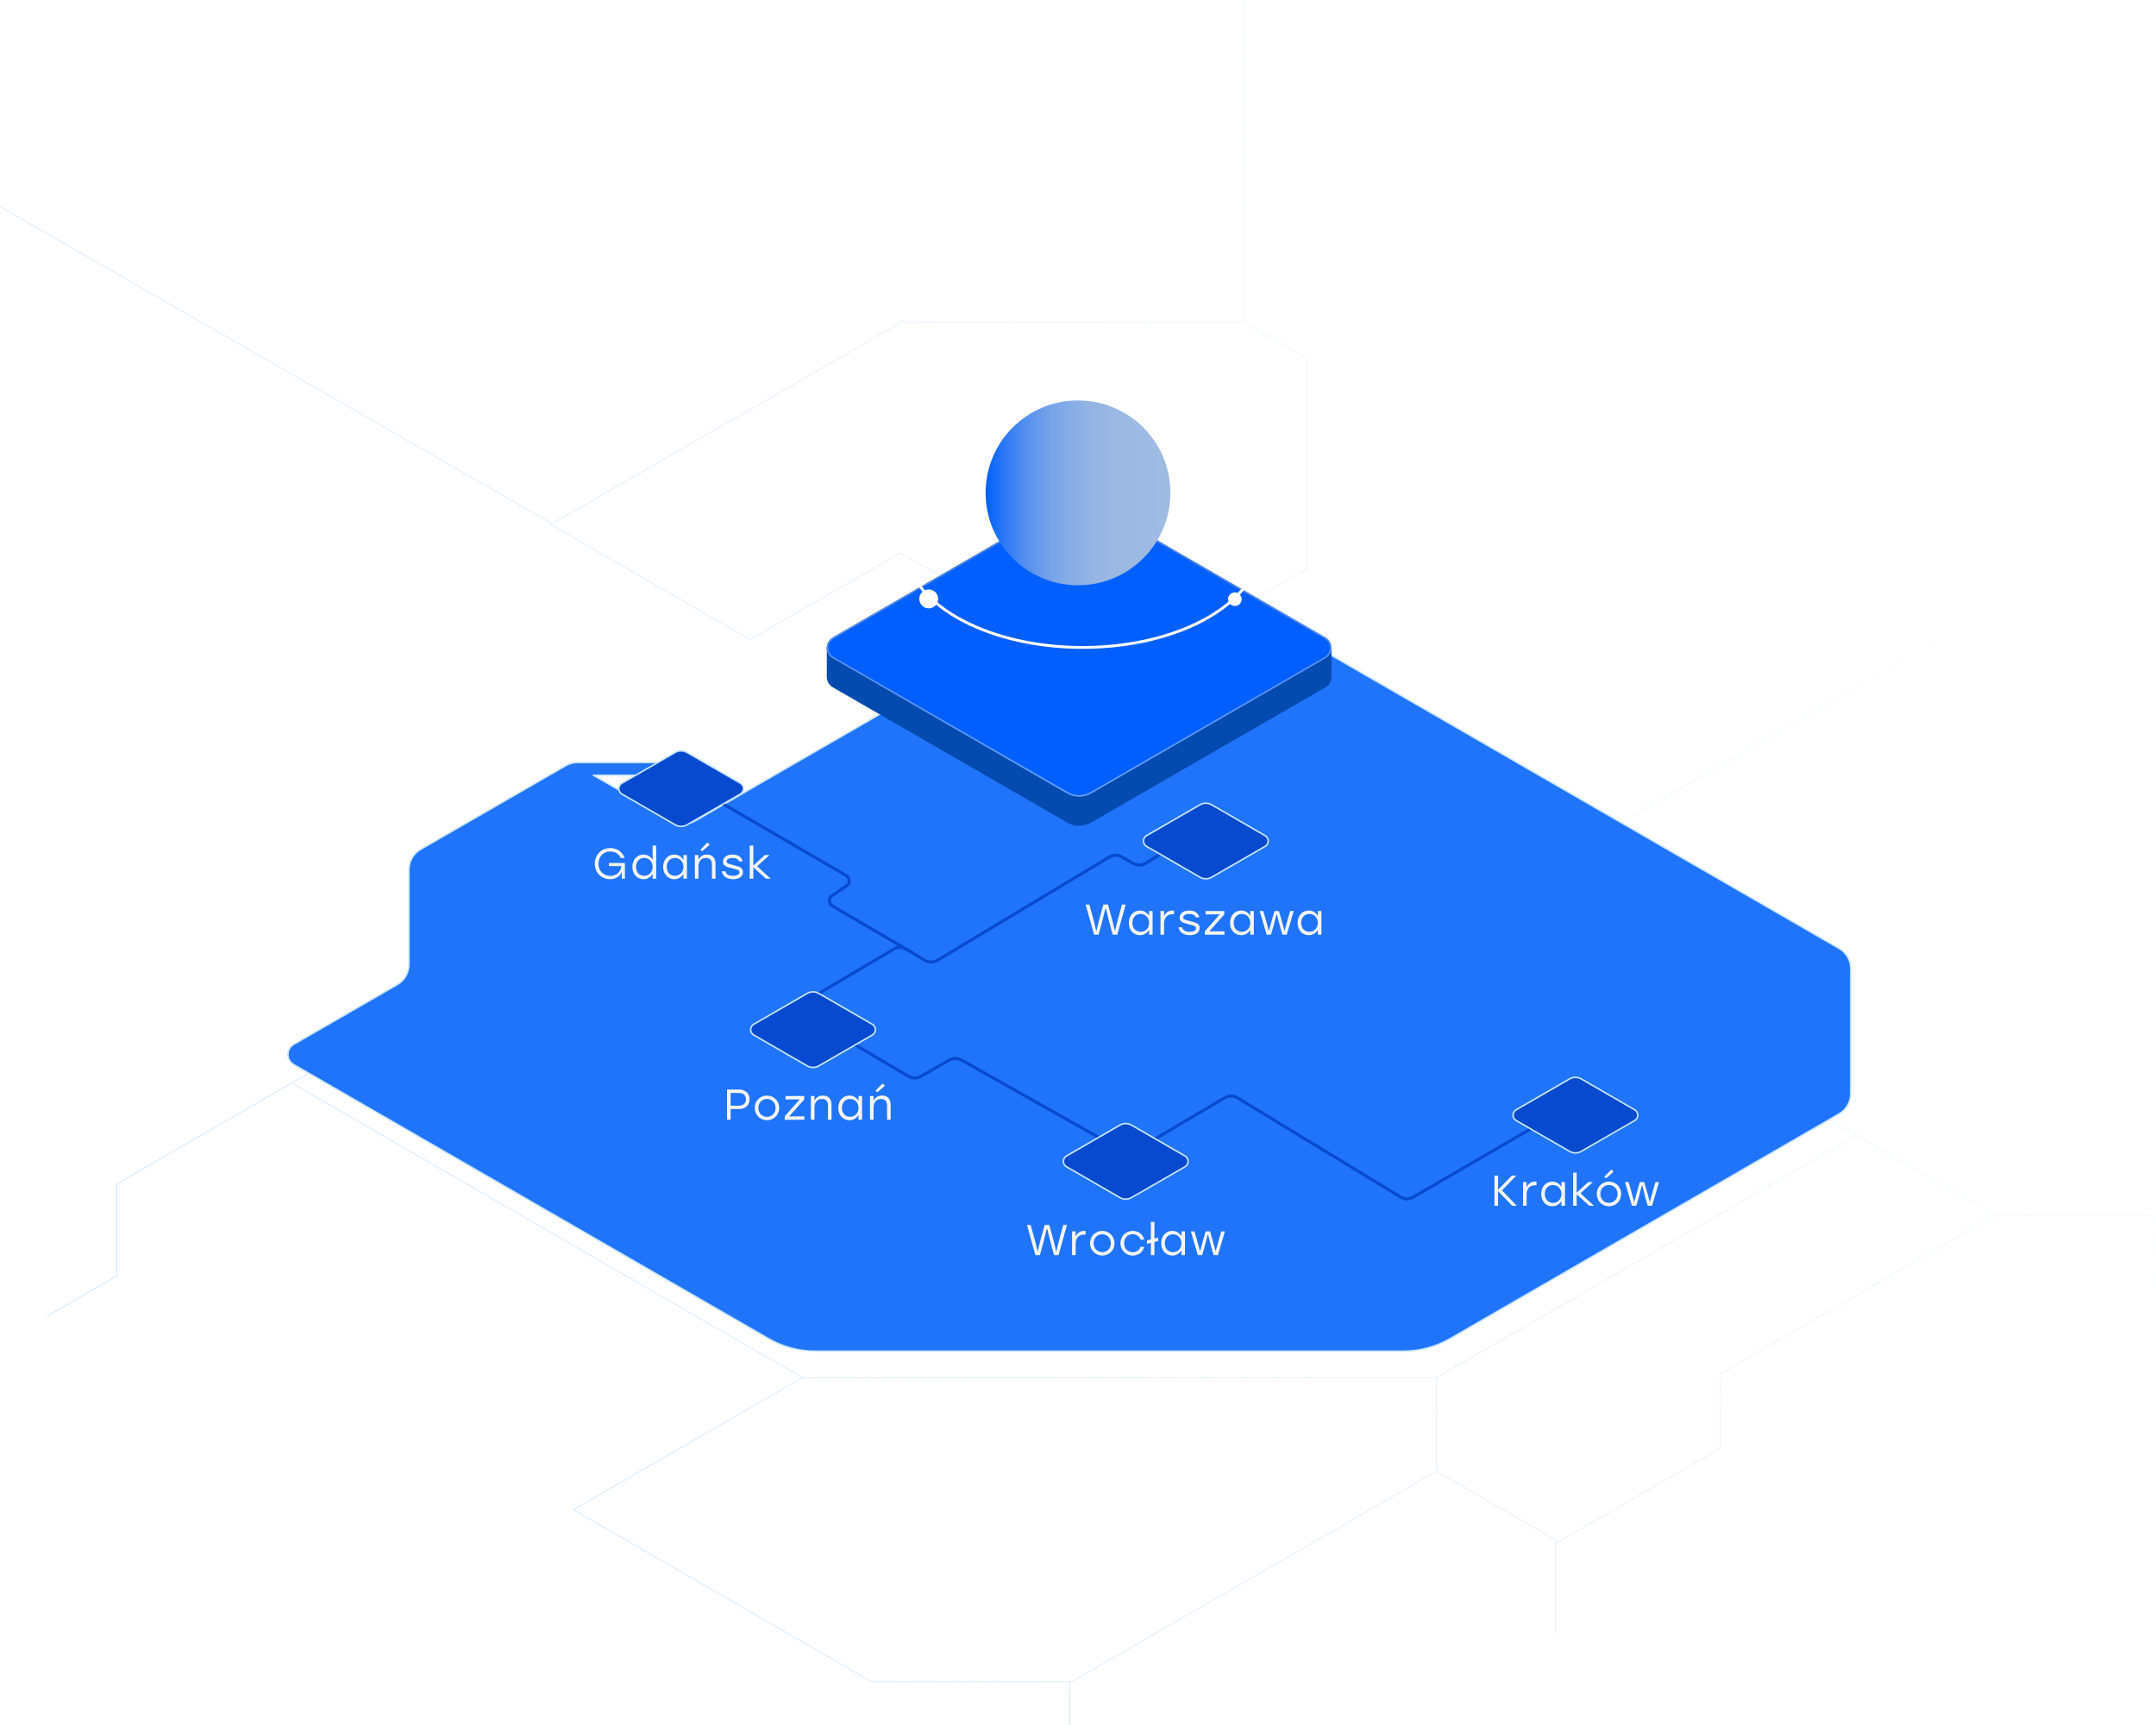 <svg width="700" height="560" viewBox="0 0 700 560" fill="none" xmlns="http://www.w3.org/2000/svg">
<g clip-path="url(#clip0_3979_18898)">
<path fill-rule="evenodd" clip-rule="evenodd" d="M396.284 200.686L396.281 200.688L519.002 271.463L621.568 212.307L621.567 212.306L827.771 93.376L827.652 93.171L519 271.188L396.758 200.69L424.545 184.626V116.436L403.907 104.524V-47.032H403.67V104.477H293.655L293.165 104.197L292.648 104.493L178.533 170.293L243.549 207.761L292.314 179.656L344.975 210.018L378.74 190.551L396.284 200.686ZM396.521 200.55L378.74 190.278L344.975 209.745L292.314 179.383L243.549 207.488L179.007 170.293L292.765 104.698L293.165 104.47L293.592 104.714H403.757L424.302 116.573V184.49L396.521 200.55ZM505.034 500.93V499.76L466.558 477.548V447.282L602.703 368.701L647.497 394.542L558.438 445.907V470.151L505.034 500.93ZM505.034 501.204L558.674 470.288V446.043L647.766 394.66H699.068V418.374H699.305V394.612L825.598 321.758L825.479 321.553L765.186 356.323L699.157 394.424H647.77L602.774 368.466L602.776 368.461L557.745 342.483L557.627 342.688L602.473 368.56L466.399 447.1H260.577L94.933 351.582L134.577 328.718L134.458 328.513L94.635 351.481L94.637 351.484L37.794 384.267V414.138L15.209 427.18L15.327 427.385L38.031 414.275V384.403L94.7 351.721L260.306 447.218L224.687 467.761L185.963 490.112L282.911 546.047H282.914L282.914 546.047H347.238V618.819H347.475V610.318H347.484V546.047H347.982L466.435 477.753L504.793 499.897V501.342L504.797 501.34V530.427H505.034V501.204ZM466.312 447.337V477.547L347.914 545.81H347.238L282.977 545.81L186.44 490.112L260.578 447.337H466.312ZM-70.027 26.745L179.075 169.765L178.957 169.97L-70.144 26.95L-70.027 26.745Z" fill="url(#paint0_linear_3979_18898)"/>
<g filter="url(#filter0_dd_3979_18898)">
<path d="M379.302 164.187C376.958 162.834 374.07 162.834 371.725 164.187L225.781 248.453C223.436 249.807 220.547 249.807 218.202 248.452L192.641 233.687H217.492C218.634 233.687 219.559 232.762 219.559 231.62C219.559 230.478 218.634 229.552 217.492 229.552H187.508C186.18 229.552 184.875 229.901 183.724 230.565L136.583 257.746C134.236 259.099 132.791 261.602 132.791 264.31V295.099C132.791 297.807 131.345 300.309 129 301.662L95.41 321.04C92.883 322.498 92.882 326.145 95.409 327.603L249.558 416.58C254.165 419.24 259.391 420.639 264.71 420.639H455.632C460.956 420.639 466.185 419.237 470.795 416.574L597.085 343.61C599.428 342.257 600.871 339.756 600.871 337.05V296.469C600.871 293.762 599.427 291.26 597.082 289.907L379.302 164.187Z" fill="#1F74FB"/>
<path d="M379.302 164.187C376.958 162.834 374.07 162.834 371.725 164.187L225.781 248.453C223.436 249.807 220.547 249.807 218.202 248.452L192.641 233.687H217.492C218.634 233.687 219.559 232.762 219.559 231.62C219.559 230.478 218.634 229.552 217.492 229.552H187.508C186.18 229.552 184.875 229.901 183.724 230.565L136.583 257.746C134.236 259.099 132.791 261.602 132.791 264.31V295.099C132.791 297.807 131.345 300.309 129 301.662L95.41 321.04C92.883 322.498 92.882 326.145 95.409 327.603L249.558 416.58C254.165 419.24 259.391 420.639 264.71 420.639H455.632C460.956 420.639 466.185 419.237 470.795 416.574L597.085 343.61C599.428 342.257 600.871 339.756 600.871 337.05V296.469C600.871 293.762 599.427 291.26 597.082 289.907L379.302 164.187Z" stroke="#C6E3FC" stroke-width="0.474" stroke-miterlimit="10" stroke-linejoin="round"/>
</g>
<path d="M390 269L372.034 280.229C370.782 281.011 369.201 281.04 367.92 280.304L364.233 278.184C362.974 277.46 361.423 277.475 360.179 278.222L304.374 311.746C303.102 312.51 301.511 312.507 300.242 311.738L294.292 308.134C293.03 307.37 291.449 307.362 290.18 308.114L260 326" stroke="#084ACF" stroke-miterlimit="10" stroke-linecap="round"/>
<path d="M296 309.15L270.264 294.115C268.988 293.369 268.934 291.544 270.164 290.724L274.83 287.613C276.062 286.792 276.006 284.964 274.726 284.22L230.5 258.5" stroke="#084ACF" stroke-miterlimit="10" stroke-linecap="round"/>
<path d="M375.039 369.737L397.651 356.369C398.921 355.618 400.503 355.627 401.764 356.394L454.737 388.6C455.989 389.361 457.557 389.377 458.824 388.641L488.296 371.521L504.06 362.363L513.089 356.832" stroke="#084ACF" stroke-miterlimit="10" stroke-linecap="round"/>
<path d="M367.2 375.154L312.148 344.122C310.92 343.43 309.417 343.435 308.194 344.137L298.985 349.421C297.74 350.135 296.207 350.127 294.969 349.4L272.999 336.5" stroke="#084ACF" stroke-miterlimit="10" stroke-linecap="round"/>
<g filter="url(#filter1_dd_3979_18898)">
<path d="M244.724 332.007L244.724 332.007L262.072 342.02C262.648 342.352 263.3 342.527 263.965 342.527C264.629 342.527 265.282 342.352 265.857 342.02L283.205 332.011C283.205 332.011 283.205 332.011 283.205 332.011C283.512 331.834 283.767 331.58 283.944 331.273L283.944 331.273C284.121 330.966 284.215 330.618 284.215 330.264C284.215 329.909 284.121 329.561 283.944 329.255L283.944 329.255C283.767 328.948 283.512 328.693 283.205 328.516L265.853 318.499L265.728 318.715L265.853 318.499C265.277 318.167 264.625 317.992 263.96 317.992C263.296 317.992 262.643 318.167 262.068 318.499C262.068 318.499 262.068 318.499 262.068 318.499L244.724 328.512L244.724 328.512C244.418 328.689 244.162 328.943 243.985 329.25C243.808 329.557 243.715 329.905 243.715 330.259C243.715 330.614 243.808 330.962 243.985 331.269C244.162 331.575 244.418 331.83 244.724 332.007Z" fill="#084ACF" stroke="#C6E3FC" stroke-width="0.5"/>
</g>
<g filter="url(#filter2_dd_3979_18898)">
<path d="M201.904 253.765L201.904 253.765L219.252 263.778C219.827 264.11 220.48 264.285 221.144 264.285C221.809 264.285 222.462 264.11 223.037 263.778L240.385 253.77C240.385 253.77 240.385 253.77 240.385 253.77C240.692 253.593 240.947 253.338 241.124 253.031L241.124 253.031C241.301 252.724 241.395 252.377 241.395 252.022C241.395 251.668 241.301 251.32 241.124 251.013L241.124 251.013C240.947 250.706 240.692 250.452 240.385 250.274L223.033 240.257L222.908 240.473L223.033 240.257C222.457 239.925 221.804 239.75 221.14 239.75C220.476 239.75 219.823 239.925 219.248 240.257C219.248 240.257 219.248 240.257 219.248 240.257L201.904 250.27L201.904 250.27C201.597 250.447 201.342 250.702 201.165 251.009C200.988 251.315 200.895 251.664 200.895 252.018C200.895 252.372 200.988 252.72 201.165 253.027C201.342 253.334 201.597 253.588 201.904 253.765Z" fill="#084ACF" stroke="#C6E3FC" stroke-width="0.5"/>
</g>
<path d="M237.214 363.514H236.052V353.714H239.986C242.156 353.714 243.374 355.044 243.374 356.85C243.374 358.656 242.156 360.042 239.986 360.042H237.214V363.514ZM237.214 358.936H239.944C241.498 358.936 242.198 357.984 242.198 356.864C242.198 355.744 241.498 354.82 239.944 354.82H237.214V358.936ZM249.006 355.66C251.204 355.66 252.982 357.354 252.982 359.664C252.982 361.974 251.232 363.668 249.006 363.668C246.794 363.668 245.044 361.96 245.044 359.664C245.044 357.354 246.822 355.66 249.006 355.66ZM249.006 356.766C247.466 356.766 246.22 357.956 246.22 359.664C246.22 361.358 247.452 362.562 249.006 362.562C250.574 362.562 251.806 361.358 251.806 359.664C251.806 357.97 250.56 356.766 249.006 356.766ZM261.125 355.814V356.92L256.239 362.422L261.167 362.408V363.514H254.769V362.408L259.641 356.906L255.035 356.92V355.814H261.125ZM263.278 363.514V355.814H264.44V357.326C264.972 356.304 265.854 355.66 267.198 355.66C268.934 355.66 269.984 356.752 269.984 358.628V363.514H268.822V358.852C268.822 357.466 268.136 356.766 266.876 356.766C265.308 356.766 264.44 357.872 264.44 359.566V363.514H263.278ZM275.764 363.668C273.664 363.668 272.166 361.988 272.166 359.664C272.166 357.326 273.678 355.66 275.764 355.66C277.094 355.66 278.144 356.346 278.732 357.396V355.814H279.894V363.514H278.732V361.96C278.144 362.982 277.094 363.668 275.764 363.668ZM275.988 362.562C277.556 362.562 278.746 361.358 278.746 359.664C278.746 357.97 277.556 356.766 275.988 356.766C274.42 356.766 273.342 357.984 273.342 359.664C273.342 361.358 274.434 362.562 275.988 362.562ZM282.462 363.514V355.814H283.624V357.326C284.156 356.304 285.038 355.66 286.382 355.66C288.118 355.66 289.168 356.752 289.168 358.628V363.514H288.006V358.852C288.006 357.466 287.32 356.766 286.06 356.766C284.492 356.766 283.624 357.872 283.624 359.566V363.514H282.462ZM286.564 351.74L287.292 352.468L284.828 354.61L284.268 354.064L286.564 351.74Z" fill="#F5F5F5"/>
<path d="M197.682 280.176H202.89V285.272H201.868V282.976C201.378 284.474 199.922 285.426 198.074 285.426C195.274 285.426 193.118 283.284 193.118 280.372C193.118 277.46 195.288 275.318 198.158 275.318C200.37 275.318 202.134 276.592 202.806 278.552H201.56C200.972 277.264 199.698 276.424 198.144 276.424C195.932 276.424 194.294 278.104 194.294 280.4C194.294 282.626 195.848 284.348 198.144 284.348C200.076 284.348 201.546 283.116 201.714 281.17H197.682V280.176ZM208.918 285.426C206.818 285.426 205.32 283.746 205.32 281.422C205.32 279.084 206.832 277.418 208.918 277.418C210.248 277.418 211.298 278.104 211.886 279.154V274.492H213.048V285.272H211.886V283.718C211.298 284.74 210.248 285.426 208.918 285.426ZM209.142 284.32C210.71 284.32 211.9 283.116 211.9 281.422C211.9 279.728 210.71 278.524 209.142 278.524C207.588 278.524 206.496 279.742 206.496 281.422C206.496 283.116 207.588 284.32 209.142 284.32ZM218.905 285.426C216.805 285.426 215.307 283.746 215.307 281.422C215.307 279.084 216.819 277.418 218.905 277.418C220.235 277.418 221.285 278.104 221.873 279.154V277.572H223.035V285.272H221.873V283.718C221.285 284.74 220.235 285.426 218.905 285.426ZM219.129 284.32C220.697 284.32 221.887 283.116 221.887 281.422C221.887 279.728 220.697 278.524 219.129 278.524C217.561 278.524 216.483 279.742 216.483 281.422C216.483 283.116 217.575 284.32 219.129 284.32ZM225.603 285.272V277.572H226.765V279.084C227.297 278.062 228.179 277.418 229.523 277.418C231.259 277.418 232.309 278.51 232.309 280.386V285.272H231.147V280.61C231.147 279.224 230.461 278.524 229.201 278.524C227.633 278.524 226.765 279.63 226.765 281.324V285.272H225.603ZM229.705 273.498L230.433 274.226L227.969 276.368L227.409 275.822L229.705 273.498ZM238.061 285.426C236.045 285.426 234.645 284.488 234.337 282.864H235.527C235.835 283.942 236.633 284.32 238.061 284.32C239.209 284.32 240.049 283.914 240.049 283.172C240.049 282.416 239.195 282.262 237.781 281.912C235.653 281.38 234.729 281.002 234.729 279.742C234.729 278.258 236.031 277.418 237.851 277.418C239.657 277.418 240.819 278.244 241.127 279.63H239.951C239.657 278.846 238.915 278.524 237.879 278.524C236.633 278.524 235.905 279 235.905 279.658C235.905 280.274 236.521 280.442 238.075 280.834C240.049 281.324 241.239 281.632 241.239 283.074C241.239 284.656 239.797 285.426 238.061 285.426ZM244.583 274.492V281.002L248.335 277.572H249.861L245.815 281.226L250.225 285.272H248.699L244.583 281.562V285.272H243.421V274.492H244.583Z" fill="#F5F5F5"/>
<g filter="url(#filter3_dd_3979_18898)">
<path d="M372.259 270.765L372.259 270.765L389.607 280.778C390.183 281.11 390.836 281.285 391.5 281.285C392.164 281.285 392.817 281.11 393.392 280.778L410.74 270.77C410.74 270.77 410.74 270.77 410.74 270.77C411.047 270.593 411.302 270.338 411.479 270.031L411.48 270.031C411.656 269.724 411.75 269.377 411.75 269.022C411.75 268.668 411.656 268.32 411.48 268.013L411.479 268.013C411.302 267.706 411.047 267.452 410.74 267.274L393.388 257.257L393.263 257.473L393.388 257.257C392.813 256.925 392.16 256.75 391.496 256.75C390.831 256.75 390.178 256.925 389.603 257.257C389.603 257.257 389.603 257.257 389.603 257.257L372.259 267.27L372.259 267.27C371.953 267.447 371.698 267.702 371.521 268.009C371.343 268.315 371.25 268.664 371.25 269.018C371.25 269.372 371.343 269.72 371.521 270.027C371.698 270.334 371.953 270.588 372.259 270.765Z" fill="#084ACF" stroke="#C6E3FC" stroke-width="0.5"/>
</g>
<g filter="url(#filter4_dd_3979_18898)">
<path d="M492.259 359.765L492.259 359.765L509.607 369.778C510.183 370.11 510.836 370.285 511.5 370.285C512.164 370.285 512.817 370.11 513.392 369.778L530.74 359.77C530.74 359.77 530.74 359.77 530.74 359.77C531.047 359.593 531.302 359.338 531.479 359.031L531.48 359.031C531.656 358.724 531.75 358.377 531.75 358.022C531.75 357.668 531.656 357.32 531.48 357.013L531.479 357.013C531.302 356.706 531.047 356.452 530.74 356.274L513.388 346.257L513.263 346.473L513.388 346.257C512.813 345.925 512.16 345.75 511.496 345.75C510.831 345.75 510.178 345.925 509.603 346.257C509.603 346.257 509.603 346.257 509.603 346.257L492.259 356.27L492.259 356.27C491.953 356.447 491.698 356.702 491.521 357.009C491.343 357.315 491.25 357.664 491.25 358.018C491.25 358.372 491.343 358.72 491.521 359.027C491.698 359.334 491.953 359.588 492.259 359.765Z" fill="#084ACF" stroke="#C6E3FC" stroke-width="0.5"/>
</g>
<g filter="url(#filter5_dd_3979_18898)">
<path d="M346.259 374.765L346.259 374.765L363.607 384.778C364.183 385.11 364.836 385.285 365.5 385.285C366.164 385.285 366.817 385.11 367.392 384.778L384.74 374.77C384.74 374.77 384.74 374.77 384.74 374.77C385.047 374.593 385.302 374.338 385.479 374.031L385.48 374.031C385.656 373.724 385.75 373.377 385.75 373.022C385.75 372.668 385.656 372.32 385.48 372.013L385.479 372.013C385.302 371.706 385.047 371.452 384.74 371.274L367.388 361.257L367.263 361.473L367.388 361.257C366.813 360.925 366.16 360.75 365.496 360.75C364.831 360.75 364.178 360.925 363.603 361.257C363.603 361.257 363.603 361.257 363.603 361.257L346.259 371.27L346.259 371.27C345.953 371.447 345.698 371.702 345.521 372.009C345.343 372.315 345.25 372.664 345.25 373.018C345.25 373.372 345.343 373.72 345.521 374.027C345.698 374.334 345.953 374.588 346.259 374.765Z" fill="#084ACF" stroke="#C6E3FC" stroke-width="0.5"/>
</g>
<path d="M492.316 381.648L487.668 386.45L492.484 391.448H490.986L486.38 386.688V391.448H485.218V381.648H486.38V386.24L490.832 381.648H492.316ZM494.491 391.448V383.748H495.653V385.47C496.115 384.322 497.039 383.594 498.397 383.594C498.579 383.594 498.761 383.608 498.873 383.622V384.812C498.747 384.798 498.579 384.784 498.383 384.784C496.773 384.784 495.653 385.834 495.653 387.808V391.448H494.491ZM503.982 391.602C501.882 391.602 500.384 389.922 500.384 387.598C500.384 385.26 501.896 383.594 503.982 383.594C505.312 383.594 506.362 384.28 506.95 385.33V383.748H508.112V391.448H506.95V389.894C506.362 390.916 505.312 391.602 503.982 391.602ZM504.206 390.496C505.774 390.496 506.964 389.292 506.964 387.598C506.964 385.904 505.774 384.7 504.206 384.7C502.638 384.7 501.56 385.918 501.56 387.598C501.56 389.292 502.652 390.496 504.206 390.496ZM511.913 380.668V387.178L515.665 383.748H517.191L513.145 387.402L517.555 391.448H516.029L511.913 387.738V391.448H510.751V380.668H511.913ZM522.381 383.594C524.579 383.594 526.357 385.288 526.357 387.598C526.357 389.908 524.607 391.602 522.381 391.602C520.169 391.602 518.419 389.894 518.419 387.598C518.419 385.288 520.197 383.594 522.381 383.594ZM522.381 384.7C520.841 384.7 519.595 385.89 519.595 387.598C519.595 389.292 520.827 390.496 522.381 390.496C523.949 390.496 525.181 389.292 525.181 387.598C525.181 385.904 523.935 384.7 522.381 384.7ZM523.165 379.674L523.893 380.402L521.429 382.544L520.869 381.998L523.165 379.674ZM538.653 383.748L536.385 391.448H534.985L534.229 388.858L533.221 384.966L533.025 384.952L532.031 388.858L531.261 391.448H529.861L527.593 383.748H528.755L529.469 386.17L530.589 390.244L531.695 386.17L532.409 383.748H533.837L534.551 386.17L535.657 390.23L536.777 386.17L537.491 383.748H538.653Z" fill="#F5F5F5"/>
<path d="M365.482 293.648L362.752 303.448H361.282L360.288 299.906L359.084 295.062L358.874 295.048L357.67 299.906L356.69 303.448H355.206L352.476 293.648H353.68L354.982 298.338L355.962 302.258L356.928 298.338L358.23 293.648H359.728L361.03 298.338L362.01 302.286L362.99 298.338L364.278 293.648H365.482ZM370.088 303.602C367.988 303.602 366.49 301.922 366.49 299.598C366.49 297.26 368.002 295.594 370.088 295.594C371.418 295.594 372.468 296.28 373.056 297.33V295.748H374.218V303.448H373.056V301.894C372.468 302.916 371.418 303.602 370.088 303.602ZM370.312 302.496C371.88 302.496 373.07 301.292 373.07 299.598C373.07 297.904 371.88 296.7 370.312 296.7C368.744 296.7 367.666 297.918 367.666 299.598C367.666 301.292 368.758 302.496 370.312 302.496ZM376.786 303.448V295.748H377.948V297.47C378.41 296.322 379.334 295.594 380.692 295.594C380.874 295.594 381.056 295.608 381.168 295.622V296.812C381.042 296.798 380.874 296.784 380.678 296.784C379.068 296.784 377.948 297.834 377.948 299.808V303.448H376.786ZM386.331 303.602C384.315 303.602 382.915 302.664 382.607 301.04H383.797C384.105 302.118 384.903 302.496 386.331 302.496C387.479 302.496 388.319 302.09 388.319 301.348C388.319 300.592 387.465 300.438 386.051 300.088C383.923 299.556 382.999 299.178 382.999 297.918C382.999 296.434 384.301 295.594 386.121 295.594C387.927 295.594 389.089 296.42 389.397 297.806H388.221C387.927 297.022 387.185 296.7 386.149 296.7C384.903 296.7 384.175 297.176 384.175 297.834C384.175 298.45 384.791 298.618 386.345 299.01C388.319 299.5 389.509 299.808 389.509 301.25C389.509 302.832 388.067 303.602 386.331 303.602ZM397.516 295.748V296.854L392.63 302.356L397.558 302.342V303.448H391.16V302.342L396.032 296.84L391.426 296.854V295.748H397.516ZM402.959 303.602C400.859 303.602 399.361 301.922 399.361 299.598C399.361 297.26 400.873 295.594 402.959 295.594C404.289 295.594 405.339 296.28 405.927 297.33V295.748H407.089V303.448H405.927V301.894C405.339 302.916 404.289 303.602 402.959 303.602ZM403.183 302.496C404.751 302.496 405.941 301.292 405.941 299.598C405.941 297.904 404.751 296.7 403.183 296.7C401.615 296.7 400.537 297.918 400.537 299.598C400.537 301.292 401.629 302.496 403.183 302.496ZM420.045 295.748L417.777 303.448H416.377L415.621 300.858L414.613 296.966L414.417 296.952L413.423 300.858L412.653 303.448H411.253L408.985 295.748H410.147L410.861 298.17L411.981 302.244L413.087 298.17L413.801 295.748H415.229L415.943 298.17L417.049 302.23L418.169 298.17L418.883 295.748H420.045ZM424.89 303.602C422.79 303.602 421.292 301.922 421.292 299.598C421.292 297.26 422.804 295.594 424.89 295.594C426.22 295.594 427.27 296.28 427.858 297.33V295.748H429.02V303.448H427.858V301.894C427.27 302.916 426.22 303.602 424.89 303.602ZM425.114 302.496C426.682 302.496 427.872 301.292 427.872 299.598C427.872 297.904 426.682 296.7 425.114 296.7C423.546 296.7 422.468 297.918 422.468 299.598C422.468 301.292 423.56 302.496 425.114 302.496Z" fill="#F5F5F5"/>
<path d="M346.426 397.648L343.696 407.448H342.226L341.232 403.906L340.028 399.062L339.818 399.048L338.614 403.906L337.634 407.448H336.15L333.42 397.648H334.624L335.926 402.338L336.906 406.258L337.872 402.338L339.174 397.648H340.672L341.974 402.338L342.954 406.286L343.934 402.338L345.222 397.648H346.426ZM348.07 407.448V399.748H349.232V401.47C349.694 400.322 350.618 399.594 351.976 399.594C352.158 399.594 352.34 399.608 352.452 399.622V400.812C352.326 400.798 352.158 400.784 351.962 400.784C350.352 400.784 349.232 401.834 349.232 403.808V407.448H348.07ZM357.871 399.594C360.069 399.594 361.847 401.288 361.847 403.598C361.847 405.908 360.097 407.602 357.871 407.602C355.659 407.602 353.909 405.894 353.909 403.598C353.909 401.288 355.687 399.594 357.871 399.594ZM357.871 400.7C356.331 400.7 355.085 401.89 355.085 403.598C355.085 405.292 356.317 406.496 357.871 406.496C359.439 406.496 360.671 405.292 360.671 403.598C360.671 401.904 359.425 400.7 357.871 400.7ZM367.764 407.602C365.51 407.602 363.788 405.894 363.788 403.598C363.788 401.302 365.51 399.594 367.764 399.594C369.556 399.594 371.096 400.672 371.502 402.436H370.298C369.934 401.344 368.954 400.672 367.764 400.672C366.14 400.672 364.964 401.904 364.964 403.598C364.964 405.306 366.154 406.524 367.764 406.524C368.954 406.524 369.934 405.838 370.298 404.76H371.502C371.082 406.552 369.528 407.602 367.764 407.602ZM372.387 403.794V402.674L373.661 402.352V396.668H374.823V402.072L376.041 401.764V402.884L374.823 403.192V407.448H373.661V403.472L372.387 403.794ZM380.608 407.602C378.508 407.602 377.01 405.922 377.01 403.598C377.01 401.26 378.522 399.594 380.608 399.594C381.938 399.594 382.988 400.28 383.576 401.33V399.748H384.738V407.448H383.576V405.894C382.988 406.916 381.938 407.602 380.608 407.602ZM380.832 406.496C382.4 406.496 383.59 405.292 383.59 403.598C383.59 401.904 382.4 400.7 380.832 400.7C379.264 400.7 378.186 401.918 378.186 403.598C378.186 405.292 379.278 406.496 380.832 406.496ZM397.695 399.748L395.427 407.448H394.027L393.271 404.858L392.263 400.966L392.067 400.952L391.073 404.858L390.303 407.448H388.903L386.635 399.748H387.797L388.511 402.17L389.631 406.244L390.737 402.17L391.451 399.748H392.879L393.593 402.17L394.699 406.23L395.819 402.17L396.533 399.748H397.695Z" fill="#F5F5F5"/>
<path d="M268.439 210.286V219.716C268.439 220.41 268.621 221.091 268.968 221.692C269.315 222.293 269.814 222.792 270.415 223.138L346.418 266.992C347.619 267.685 348.981 268.05 350.368 268.05C351.756 268.05 353.118 267.685 354.319 266.992L430.329 223.152C430.932 222.809 431.433 222.312 431.78 221.712C432.127 221.111 432.308 220.429 432.304 219.736V210.306" fill="#044AAF"/>
<path d="M270.419 213.73L346.422 257.584C347.623 258.277 348.985 258.642 350.373 258.642C351.76 258.642 353.122 258.277 354.323 257.584L430.333 213.73C430.933 213.383 431.431 212.885 431.778 212.285C432.124 211.685 432.307 211.004 432.307 210.311C432.307 209.618 432.124 208.938 431.778 208.338C431.431 207.737 430.933 207.239 430.333 206.893L354.323 163.025C353.122 162.332 351.76 161.967 350.373 161.967C348.985 161.967 347.623 162.332 346.422 163.025L270.419 206.866C269.813 207.211 269.308 207.71 268.957 208.313C268.607 208.916 268.422 209.601 268.422 210.298C268.422 210.995 268.607 211.68 268.957 212.283C269.308 212.886 269.813 213.385 270.419 213.73Z" fill="#005FFE"/>
<path d="M270.544 213.513L270.543 213.513C269.974 213.189 269.502 212.722 269.174 212.157C268.845 211.593 268.672 210.951 268.672 210.298C268.672 209.645 268.845 209.003 269.174 208.439C269.502 207.874 269.974 207.407 270.543 207.084L270.544 207.083L346.547 163.242L346.422 163.025L346.547 163.242C347.71 162.571 349.029 162.217 350.373 162.217C351.716 162.217 353.035 162.571 354.199 163.242L430.208 207.109C430.77 207.434 431.237 207.9 431.561 208.463C431.886 209.025 432.057 209.662 432.057 210.311C432.057 210.96 431.886 211.598 431.561 212.16C431.237 212.722 430.77 213.189 430.208 213.513L354.199 257.367C353.035 258.038 351.716 258.392 350.373 258.392C349.029 258.392 347.71 258.038 346.547 257.367L270.544 213.513Z" stroke="white" stroke-opacity="0.4" stroke-width="0.5"/>
<path d="M270.544 213.513L270.543 213.513C269.974 213.189 269.502 212.722 269.174 212.157C268.845 211.593 268.672 210.951 268.672 210.298C268.672 209.645 268.845 209.003 269.174 208.439C269.502 207.874 269.974 207.407 270.543 207.084L270.544 207.083L346.547 163.242L346.422 163.025L346.547 163.242C347.71 162.571 349.029 162.217 350.373 162.217C351.716 162.217 353.035 162.571 354.199 163.242L430.208 207.109C430.77 207.434 431.237 207.9 431.561 208.463C431.886 209.025 432.057 209.662 432.057 210.311C432.057 210.96 431.886 211.598 431.561 212.16C431.237 212.722 430.77 213.189 430.208 213.513L354.199 257.367C353.035 258.038 351.716 258.392 350.373 258.392C349.029 258.392 347.71 258.038 346.547 257.367L270.544 213.513Z" stroke="url(#paint1_linear_3979_18898)" stroke-opacity="0.32" stroke-width="0.5"/>
<path d="M301.536 197.498C303.234 197.498 304.611 196.122 304.611 194.425C304.611 192.727 303.234 191.352 301.536 191.352C299.838 191.352 298.461 192.727 298.461 194.425C298.461 196.122 299.838 197.498 301.536 197.498Z" fill="white"/>
<path d="M400.927 196.736C402.149 196.736 403.14 195.746 403.14 194.525C403.14 193.303 402.149 192.313 400.927 192.313C399.705 192.313 398.715 193.303 398.715 194.525C398.715 195.746 399.705 196.736 400.927 196.736Z" fill="white"/>
<path d="M353.492 143.537L355.448 144.669H353.9L353.492 143.537Z" fill="#044AAF"/>
<path d="M350.5 119C362.926 119 373 113.18 373 106C373 98.82 362.926 93 350.5 93C338.074 93 328 98.82 328 106C328 113.18 338.074 119 350.5 119Z" stroke="white" stroke-width="0.923" stroke-miterlimit="10"/>
<path d="M351.498 210.183C383.344 210.183 409.161 195.313 409.161 176.969C409.161 158.625 383.344 143.755 351.498 143.755C319.651 143.755 293.834 158.625 293.834 176.969C293.834 195.313 319.651 210.183 351.498 210.183Z" stroke="white" stroke-width="0.923" stroke-miterlimit="10"/>
<path d="M350.5 100C357.404 100 363 96.418 363 92C363 87.582 357.404 84 350.5 84C343.596 84 338 87.582 338 92C338 96.418 343.596 100 350.5 100Z" stroke="white" stroke-width="0.923" stroke-miterlimit="10"/>
<path d="M350 190C366.569 190 380 176.568 380 160C380 143.432 366.569 130 350 130C333.431 130 320 143.432 320 160C320 176.568 333.431 190 350 190Z" fill="url(#paint2_linear_3979_18898)"/>
</g>
<defs>
<filter id="filter0_dd_3979_18898" x="70.546" y="155.358" width="553.293" height="303.404" filterUnits="userSpaceOnUse" color-interpolation-filters="sRGB">
<feFlood flood-opacity="0" result="BackgroundImageFix"/>
<feColorMatrix in="SourceAlpha" type="matrix" values="0 0 0 0 0 0 0 0 0 0 0 0 0 0 0 0 0 0 127 0" result="hardAlpha"/>
<feOffset dy="15.155"/>
<feGaussianBlur stdDeviation="11.366"/>
<feComposite in2="hardAlpha" operator="out"/>
<feColorMatrix type="matrix" values="0 0 0 0 0.012 0 0 0 0 0.22 0 0 0 0 0.659 0 0 0 0.2 0"/>
<feBlend mode="normal" in2="BackgroundImageFix" result="effect1_dropShadow_3979_18898"/>
<feColorMatrix in="SourceAlpha" type="matrix" values="0 0 0 0 0 0 0 0 0 0 0 0 0 0 0 0 0 0 127 0" result="hardAlpha"/>
<feOffset dy="2.841"/>
<feGaussianBlur stdDeviation="3.789"/>
<feComposite in2="hardAlpha" operator="out"/>
<feColorMatrix type="matrix" values="0 0 0 0 0.012 0 0 0 0 0.22 0 0 0 0 0.659 0 0 0 0.3 0"/>
<feBlend mode="normal" in2="effect1_dropShadow_3979_18898" result="effect2_dropShadow_3979_18898"/>
<feBlend mode="normal" in="SourceGraphic" in2="effect2_dropShadow_3979_18898" result="shape"/>
</filter>
<filter id="filter1_dd_3979_18898" x="237.465" y="314.742" width="53" height="37.035" filterUnits="userSpaceOnUse" color-interpolation-filters="sRGB">
<feFlood flood-opacity="0" result="BackgroundImageFix"/>
<feColorMatrix in="SourceAlpha" type="matrix" values="0 0 0 0 0 0 0 0 0 0 0 0 0 0 0 0 0 0 127 0" result="hardAlpha"/>
<feOffset dy="3"/>
<feGaussianBlur stdDeviation="3"/>
<feComposite in2="hardAlpha" operator="out"/>
<feColorMatrix type="matrix" values="0 0 0 0 0.016 0 0 0 0 0.275 0 0 0 0 0.529 0 0 0 0.25 0"/>
<feBlend mode="normal" in2="BackgroundImageFix" result="effect1_dropShadow_3979_18898"/>
<feColorMatrix in="SourceAlpha" type="matrix" values="0 0 0 0 0 0 0 0 0 0 0 0 0 0 0 0 0 0 127 0" result="hardAlpha"/>
<feOffset dy="1"/>
<feGaussianBlur stdDeviation="2"/>
<feComposite in2="hardAlpha" operator="out"/>
<feColorMatrix type="matrix" values="0 0 0 0 0.016 0 0 0 0 0.275 0 0 0 0 0.529 0 0 0 0.2 0"/>
<feBlend mode="normal" in2="effect1_dropShadow_3979_18898" result="effect2_dropShadow_3979_18898"/>
<feBlend mode="normal" in="SourceGraphic" in2="effect2_dropShadow_3979_18898" result="shape"/>
</filter>
<filter id="filter2_dd_3979_18898" x="194.645" y="236.5" width="53" height="37.035" filterUnits="userSpaceOnUse" color-interpolation-filters="sRGB">
<feFlood flood-opacity="0" result="BackgroundImageFix"/>
<feColorMatrix in="SourceAlpha" type="matrix" values="0 0 0 0 0 0 0 0 0 0 0 0 0 0 0 0 0 0 127 0" result="hardAlpha"/>
<feOffset dy="3"/>
<feGaussianBlur stdDeviation="3"/>
<feComposite in2="hardAlpha" operator="out"/>
<feColorMatrix type="matrix" values="0 0 0 0 0.016 0 0 0 0 0.275 0 0 0 0 0.529 0 0 0 0.25 0"/>
<feBlend mode="normal" in2="BackgroundImageFix" result="effect1_dropShadow_3979_18898"/>
<feColorMatrix in="SourceAlpha" type="matrix" values="0 0 0 0 0 0 0 0 0 0 0 0 0 0 0 0 0 0 127 0" result="hardAlpha"/>
<feOffset dy="1"/>
<feGaussianBlur stdDeviation="2"/>
<feComposite in2="hardAlpha" operator="out"/>
<feColorMatrix type="matrix" values="0 0 0 0 0.016 0 0 0 0 0.275 0 0 0 0 0.529 0 0 0 0.2 0"/>
<feBlend mode="normal" in2="effect1_dropShadow_3979_18898" result="effect2_dropShadow_3979_18898"/>
<feBlend mode="normal" in="SourceGraphic" in2="effect2_dropShadow_3979_18898" result="shape"/>
</filter>
<filter id="filter3_dd_3979_18898" x="365" y="253.5" width="53" height="37.035" filterUnits="userSpaceOnUse" color-interpolation-filters="sRGB">
<feFlood flood-opacity="0" result="BackgroundImageFix"/>
<feColorMatrix in="SourceAlpha" type="matrix" values="0 0 0 0 0 0 0 0 0 0 0 0 0 0 0 0 0 0 127 0" result="hardAlpha"/>
<feOffset dy="3"/>
<feGaussianBlur stdDeviation="3"/>
<feComposite in2="hardAlpha" operator="out"/>
<feColorMatrix type="matrix" values="0 0 0 0 0.016 0 0 0 0 0.275 0 0 0 0 0.529 0 0 0 0.25 0"/>
<feBlend mode="normal" in2="BackgroundImageFix" result="effect1_dropShadow_3979_18898"/>
<feColorMatrix in="SourceAlpha" type="matrix" values="0 0 0 0 0 0 0 0 0 0 0 0 0 0 0 0 0 0 127 0" result="hardAlpha"/>
<feOffset dy="1"/>
<feGaussianBlur stdDeviation="2"/>
<feComposite in2="hardAlpha" operator="out"/>
<feColorMatrix type="matrix" values="0 0 0 0 0.016 0 0 0 0 0.275 0 0 0 0 0.529 0 0 0 0.2 0"/>
<feBlend mode="normal" in2="effect1_dropShadow_3979_18898" result="effect2_dropShadow_3979_18898"/>
<feBlend mode="normal" in="SourceGraphic" in2="effect2_dropShadow_3979_18898" result="shape"/>
</filter>
<filter id="filter4_dd_3979_18898" x="485" y="342.5" width="53" height="37.035" filterUnits="userSpaceOnUse" color-interpolation-filters="sRGB">
<feFlood flood-opacity="0" result="BackgroundImageFix"/>
<feColorMatrix in="SourceAlpha" type="matrix" values="0 0 0 0 0 0 0 0 0 0 0 0 0 0 0 0 0 0 127 0" result="hardAlpha"/>
<feOffset dy="3"/>
<feGaussianBlur stdDeviation="3"/>
<feComposite in2="hardAlpha" operator="out"/>
<feColorMatrix type="matrix" values="0 0 0 0 0.016 0 0 0 0 0.275 0 0 0 0 0.529 0 0 0 0.25 0"/>
<feBlend mode="normal" in2="BackgroundImageFix" result="effect1_dropShadow_3979_18898"/>
<feColorMatrix in="SourceAlpha" type="matrix" values="0 0 0 0 0 0 0 0 0 0 0 0 0 0 0 0 0 0 127 0" result="hardAlpha"/>
<feOffset dy="1"/>
<feGaussianBlur stdDeviation="2"/>
<feComposite in2="hardAlpha" operator="out"/>
<feColorMatrix type="matrix" values="0 0 0 0 0.016 0 0 0 0 0.275 0 0 0 0 0.529 0 0 0 0.2 0"/>
<feBlend mode="normal" in2="effect1_dropShadow_3979_18898" result="effect2_dropShadow_3979_18898"/>
<feBlend mode="normal" in="SourceGraphic" in2="effect2_dropShadow_3979_18898" result="shape"/>
</filter>
<filter id="filter5_dd_3979_18898" x="339" y="357.5" width="53" height="37.035" filterUnits="userSpaceOnUse" color-interpolation-filters="sRGB">
<feFlood flood-opacity="0" result="BackgroundImageFix"/>
<feColorMatrix in="SourceAlpha" type="matrix" values="0 0 0 0 0 0 0 0 0 0 0 0 0 0 0 0 0 0 127 0" result="hardAlpha"/>
<feOffset dy="3"/>
<feGaussianBlur stdDeviation="3"/>
<feComposite in2="hardAlpha" operator="out"/>
<feColorMatrix type="matrix" values="0 0 0 0 0.016 0 0 0 0 0.275 0 0 0 0 0.529 0 0 0 0.25 0"/>
<feBlend mode="normal" in2="BackgroundImageFix" result="effect1_dropShadow_3979_18898"/>
<feColorMatrix in="SourceAlpha" type="matrix" values="0 0 0 0 0 0 0 0 0 0 0 0 0 0 0 0 0 0 127 0" result="hardAlpha"/>
<feOffset dy="1"/>
<feGaussianBlur stdDeviation="2"/>
<feComposite in2="hardAlpha" operator="out"/>
<feColorMatrix type="matrix" values="0 0 0 0 0.016 0 0 0 0 0.275 0 0 0 0 0.529 0 0 0 0.2 0"/>
<feBlend mode="normal" in2="effect1_dropShadow_3979_18898" result="effect2_dropShadow_3979_18898"/>
<feBlend mode="normal" in="SourceGraphic" in2="effect2_dropShadow_3979_18898" result="shape"/>
</filter>
<linearGradient id="paint0_linear_3979_18898" x1="55.886" y1="498.53" x2="648.804" y2="121.564" gradientUnits="userSpaceOnUse">
<stop stop-color="#C6E3FC"/>
<stop offset="0.614" stop-color="#C6E3FC" stop-opacity="0.5"/>
<stop offset="1" stop-color="#C6E3FC" stop-opacity="0"/>
</linearGradient>
<linearGradient id="paint1_linear_3979_18898" x1="350.364" y1="161.967" x2="350.364" y2="258.642" gradientUnits="userSpaceOnUse">
<stop stop-color="#012984"/>
<stop offset="1" stop-color="#012984" stop-opacity="0"/>
</linearGradient>
<linearGradient id="paint2_linear_3979_18898" x1="319.891" y1="160" x2="380.109" y2="160" gradientUnits="userSpaceOnUse">
<stop stop-color="#005FFE"/>
<stop offset="0.036" stop-color="#1169FA"/>
<stop offset="0.128" stop-color="#367EF4"/>
<stop offset="0.226" stop-color="#5791EE"/>
<stop offset="0.332" stop-color="#71A0EA"/>
<stop offset="0.447" stop-color="#85ACE6"/>
<stop offset="0.578" stop-color="#94B4E3"/>
<stop offset="0.736" stop-color="#9CB9E2"/>
<stop offset="1" stop-color="#9FBBE2"/>
</linearGradient>
<clipPath id="clip0_3979_18898">
<rect width="700" height="560" fill="white"/>
</clipPath>
</defs>
</svg>
